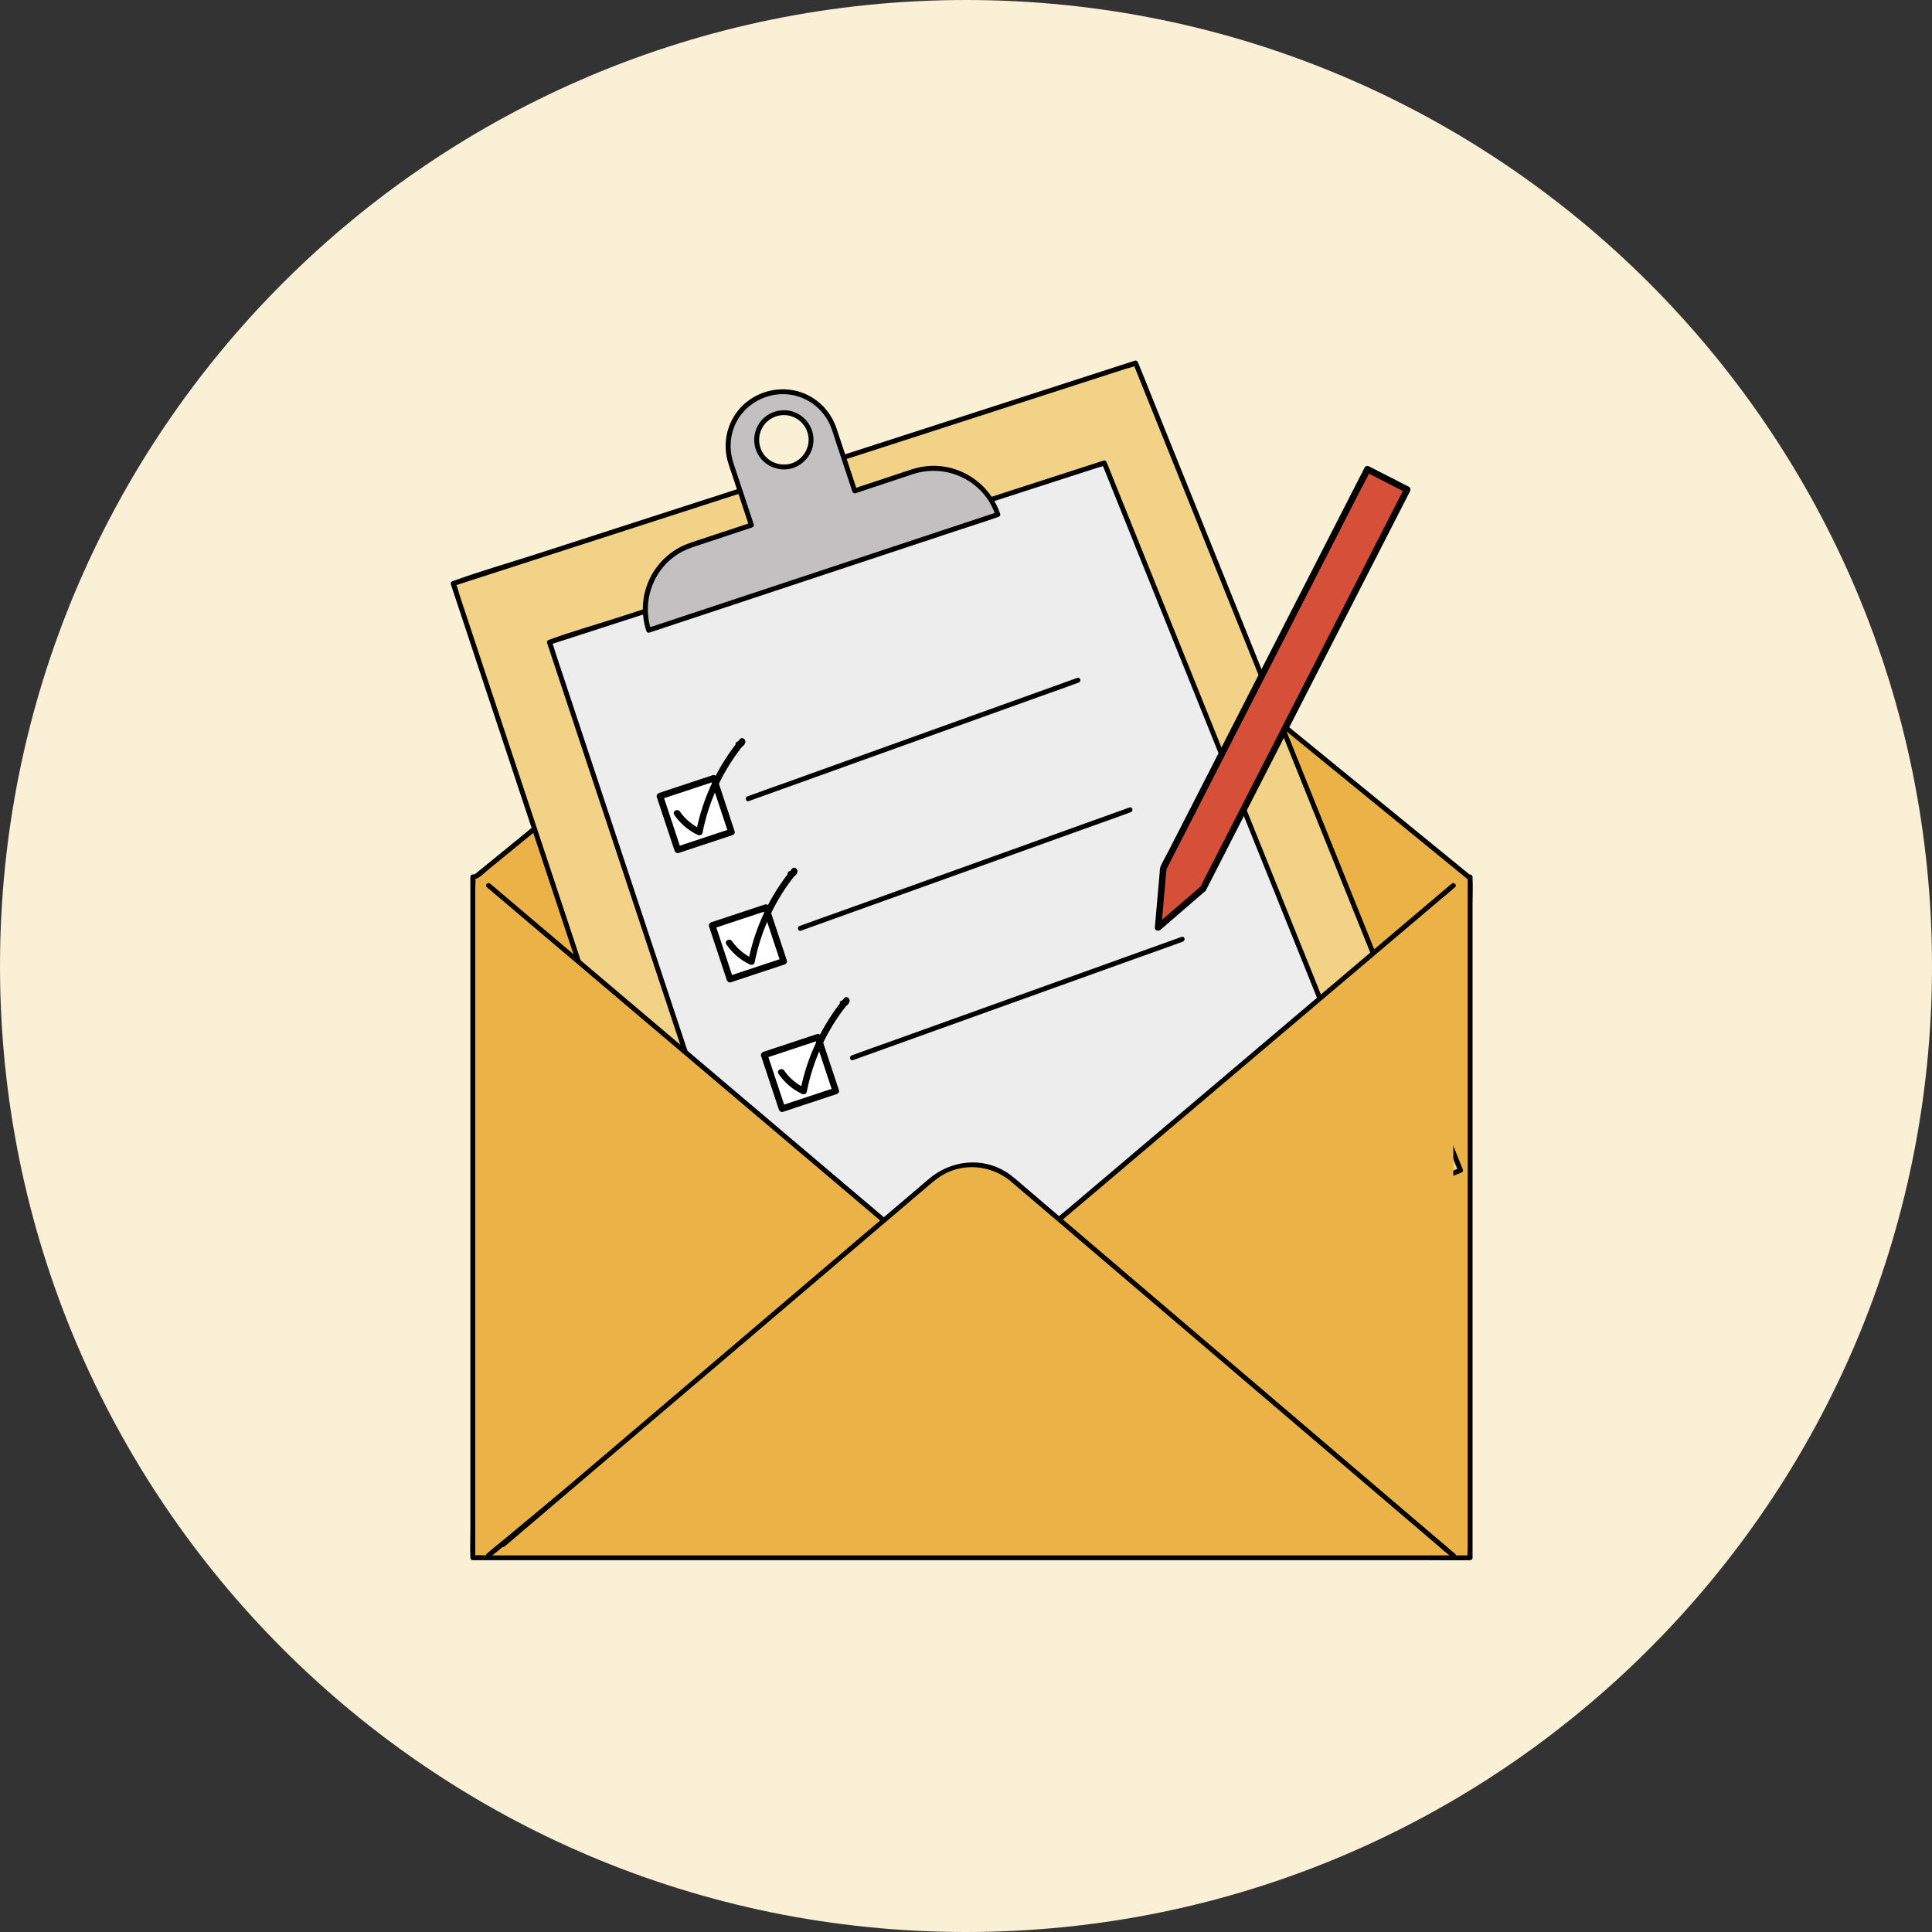 <svg width="150" height="150" viewBox="0 0 150 150" fill="none" xmlns="http://www.w3.org/2000/svg">
<rect x="0" y="0" width="150" height="150" fill="#333333" stroke="none"/>
<g clip-path="url(#clip0_3086_2308)">
<path d="M75 150C116.421 150 150 116.421 150 75C150 33.579 116.421 0 75 0C33.579 0 0 33.579 0 75C0 116.421 33.579 150 75 150Z" fill="#F9F0D5"/>
<g clip-path="url(#clip1_3086_2308)">
<path d="M114.026 68.086L77.255 38.065C76.218 37.218 74.729 37.218 73.691 38.065L36.919 68.086H36.711V120.951H114.141V68.086H114.026Z" fill="#EBB347"/>
<path d="M114.16 67.949L110.336 64.826L101.217 57.381L90.332 48.495L81.214 41.049C79.939 40.008 78.675 38.952 77.389 37.926C76.254 37.022 74.686 37.026 73.552 37.93C73.442 38.018 73.334 38.107 73.224 38.197L71.155 39.887L62.902 46.624L52.135 55.415L42.337 63.414L37.002 67.769C36.947 67.814 36.877 67.856 36.83 67.909C36.82 67.919 36.804 67.932 36.791 67.939C36.788 67.941 36.786 67.944 36.783 67.946C36.972 67.836 36.81 67.892 36.708 67.892C36.607 67.892 36.519 67.98 36.519 68.081V118.804C36.519 119.485 36.485 120.176 36.519 120.855C36.519 120.886 36.519 120.916 36.519 120.945C36.519 121.048 36.607 121.134 36.708 121.134H44.426C47.208 121.134 49.989 121.134 52.771 121.134C56.151 121.134 59.53 121.134 62.912 121.134H74.059C77.795 121.134 81.533 121.134 85.269 121.134C88.768 121.134 92.264 121.134 95.762 121.134H111.002C112.004 121.134 113.008 121.151 114.01 121.134C114.054 121.134 114.098 121.134 114.14 121.134C114.243 121.134 114.329 121.046 114.329 120.945V70.226C114.329 69.545 114.363 68.853 114.329 68.174C114.329 68.144 114.329 68.113 114.329 68.085C114.329 67.981 114.241 67.895 114.14 67.895H114.025C113.78 67.895 113.78 68.275 114.025 68.275H114.14L113.951 68.086V120.144C113.951 120.365 113.905 120.642 113.951 120.86C113.956 120.887 113.951 120.923 113.951 120.95L114.14 120.761H76.791C73.055 120.761 69.317 120.761 65.58 120.761C62.082 120.761 58.586 120.761 55.088 120.761H37.879C37.541 120.761 37.175 120.72 36.84 120.761C36.798 120.766 36.752 120.761 36.71 120.761L36.899 120.95V68.891C36.899 68.669 36.945 68.392 36.899 68.174C36.894 68.147 36.899 68.112 36.899 68.085L36.71 68.274C37.185 68.274 37.573 67.792 37.927 67.505L40.575 65.344L49.475 58.077L60.325 49.22L69.582 41.663C70.99 40.514 72.379 39.336 73.808 38.214C74.79 37.443 76.141 37.433 77.127 38.203C77.241 38.291 77.349 38.384 77.46 38.476L79.522 40.159L87.716 46.849L98.447 55.61L108.244 63.608L113.645 68.017L113.893 68.22C114.081 68.374 114.351 68.106 114.162 67.951L114.16 67.949Z" fill="black"/>
<path d="M113.403 90.859L57.523 112.678L35.188 45.308L88.175 28.188L113.403 90.859Z" fill="#F2D286"/>
<path d="M113.351 90.677L111.857 91.26L107.79 92.849L101.773 95.198L94.434 98.064L86.395 101.202L78.319 104.356L70.75 107.311L64.352 109.809L59.749 111.605L58.316 112.165C58.083 112.256 57.777 112.322 57.565 112.457C57.538 112.474 57.501 112.482 57.471 112.494L57.704 112.628L57.107 110.83L55.485 105.936L53.074 98.664L50.143 89.826L46.934 80.144L43.695 70.371L40.661 61.224L38.109 53.526L36.276 47.994L35.705 46.272C35.61 45.984 35.544 45.643 35.406 45.371C35.389 45.337 35.38 45.295 35.368 45.258L35.235 45.491L40.501 43.789L53.148 39.703L68.452 34.758L81.687 30.481L86.069 29.065L87.418 28.629C87.637 28.558 87.925 28.514 88.127 28.399C88.154 28.384 88.19 28.379 88.219 28.369L87.986 28.235L88.658 29.907L90.498 34.48L93.211 41.217L96.518 49.435L100.156 58.476L103.813 67.563L107.223 76.036L110.106 83.198L112.182 88.352C112.511 89.17 112.825 89.995 113.168 90.806C113.184 90.84 113.197 90.875 113.211 90.911C113.3 91.135 113.669 91.037 113.577 90.809L112.905 89.138L111.065 84.565L108.352 77.827L105.045 69.609L101.407 60.568L97.75 51.482L94.34 43.008L91.457 35.847L89.381 30.692C89.052 29.875 88.737 29.05 88.394 28.239C88.379 28.205 88.366 28.169 88.352 28.134C88.315 28.043 88.225 27.967 88.119 28L82.853 29.702L70.206 33.788L54.902 38.733L41.667 43.01C39.526 43.703 37.34 44.322 35.225 45.092C35.194 45.104 35.164 45.112 35.133 45.123C35.039 45.153 34.968 45.256 35 45.356L35.597 47.154L37.219 52.048L39.63 59.319L42.561 68.158L45.77 77.839L49.009 87.612L52.043 96.759L54.594 104.457L56.43 109.991C56.719 110.863 56.986 111.749 57.298 112.614C57.312 112.651 57.324 112.689 57.336 112.727C57.366 112.817 57.469 112.9 57.569 112.861L59.063 112.278L63.13 110.689L69.146 108.34L76.486 105.474L84.525 102.336L92.601 99.183L100.17 96.227L106.568 93.729L111.171 91.933C111.898 91.649 112.634 91.38 113.354 91.081C113.385 91.068 113.417 91.056 113.449 91.044C113.674 90.956 113.576 90.588 113.348 90.677H113.351Z" fill="black"/>
<path d="M106.257 86.904L60.82 104.645L42.66 49.867L85.744 35.945L106.257 86.904Z" fill="#EDEDED"/>
<path d="M106.206 86.719L104.991 87.194L101.684 88.485L96.793 90.395L90.826 92.725L84.29 95.277L77.722 97.84L71.568 100.243L66.366 102.275L62.623 103.736L61.457 104.191C61.264 104.265 61.025 104.321 60.847 104.429C60.825 104.443 60.795 104.45 60.769 104.46L61.002 104.593L60.517 103.132L59.198 99.152L57.237 93.239L54.855 86.052L52.245 78.18L49.611 70.234L47.145 62.795L45.07 56.537L43.578 52.037L43.113 50.636C43.035 50.4 42.98 50.127 42.87 49.904C42.856 49.876 42.849 49.842 42.839 49.813L42.706 50.046L46.988 48.662L57.271 45.34L69.716 41.32L80.477 37.842L84.041 36.691L85.138 36.336C85.319 36.277 85.545 36.24 85.714 36.15C85.736 36.138 85.765 36.133 85.788 36.127L85.555 35.993L86.103 37.352L87.6 41.07L89.805 46.548L92.496 53.23L95.455 60.581L98.429 67.97L101.202 74.859L103.546 80.683L105.233 84.874C105.5 85.538 105.767 86.204 106.035 86.868C106.047 86.897 106.057 86.924 106.069 86.952C106.159 87.177 106.527 87.079 106.436 86.851L105.888 85.492L104.391 81.774L102.186 76.296L99.495 69.614L96.536 62.263L93.562 54.874L90.789 47.985L88.445 42.161L86.758 37.97C86.491 37.306 86.224 36.64 85.956 35.976C85.944 35.947 85.934 35.92 85.922 35.892C85.885 35.8 85.795 35.724 85.689 35.758L81.406 37.142L71.123 40.465L58.679 44.485L47.918 47.963C46.177 48.526 44.399 49.027 42.681 49.654C42.655 49.663 42.63 49.671 42.606 49.678C42.511 49.708 42.441 49.812 42.473 49.911L42.958 51.373L44.278 55.353L46.238 61.266L48.621 68.453L51.23 76.325L53.864 84.27L56.33 91.709L58.405 97.967L59.897 102.467C60.132 103.177 60.36 103.892 60.604 104.6C60.614 104.63 60.624 104.661 60.634 104.691C60.665 104.781 60.768 104.864 60.867 104.825L62.082 104.35L65.389 103.059L70.28 101.149L76.247 98.819L82.784 96.267L89.351 93.704L95.505 91.3L100.707 89.269L104.45 87.807C105.042 87.576 105.64 87.36 106.225 87.115C106.25 87.104 106.275 87.094 106.302 87.084C106.527 86.996 106.429 86.628 106.201 86.717L106.206 86.719Z" fill="black"/>
<path d="M55.405 60.422L51.234 61.805L52.617 65.975L56.788 64.593L55.405 60.422Z" fill="white"/>
<path d="M56.723 64.353L53.082 65.56L52.553 65.736L52.865 65.913L51.659 62.271L51.483 61.742L51.306 62.055L54.947 60.849L55.476 60.673L55.164 60.495L56.37 64.137L56.546 64.666C56.647 64.974 57.138 64.842 57.034 64.531L55.828 60.889L55.652 60.36C55.61 60.235 55.476 60.139 55.339 60.183L51.698 61.389L51.169 61.565C51.044 61.607 50.947 61.741 50.991 61.878L52.198 65.519L52.374 66.048C52.416 66.173 52.549 66.27 52.686 66.226L56.328 65.019L56.857 64.843C57.164 64.742 57.033 64.252 56.722 64.355L56.723 64.353Z" fill="black"/>
<path d="M52.35 63.263C52.813 63.933 53.433 64.472 54.17 64.82C54.306 64.884 54.508 64.842 54.541 64.668C55.04 62.135 56.159 59.74 57.8 57.744L57.375 57.497C57.36 57.558 57.352 57.553 57.289 57.565C56.968 57.619 57.105 58.109 57.424 58.053C57.646 58.016 57.811 57.847 57.865 57.633C57.923 57.404 57.612 57.18 57.441 57.386C55.746 59.449 54.57 61.911 54.053 64.532L54.425 64.38C53.767 64.07 53.201 63.605 52.787 63.007C52.603 62.739 52.164 62.993 52.35 63.262V63.263Z" fill="black"/>
<path d="M58.133 62.197L60.687 61.28L66.816 59.078L74.206 56.423L80.594 54.128C81.63 53.756 82.672 53.397 83.705 53.011C83.719 53.006 83.734 53.001 83.747 52.996C83.975 52.913 83.877 52.547 83.646 52.629L81.092 53.547L74.963 55.749L67.573 58.404L61.185 60.699C60.149 61.07 59.107 61.43 58.074 61.816C58.061 61.821 58.045 61.826 58.032 61.831C57.804 61.914 57.902 62.28 58.133 62.197Z" fill="black"/>
<path d="M59.46 70.461L55.289 71.844L56.672 76.014L60.842 74.632L59.46 70.461Z" fill="white"/>
<path d="M60.778 74.392L57.136 75.599L56.607 75.775L56.92 75.952L55.714 72.311L55.538 71.781L55.36 72.094L59.009 70.884L59.531 70.712L59.218 70.534L60.425 74.176L60.601 74.705C60.702 75.013 61.192 74.881 61.089 74.57L59.883 70.928L59.707 70.399C59.664 70.274 59.531 70.178 59.394 70.222L55.746 71.432L55.223 71.604C55.098 71.646 55.002 71.78 55.046 71.917L56.252 75.558L56.428 76.087C56.471 76.213 56.604 76.309 56.741 76.265L60.383 75.058L60.912 74.882C61.219 74.781 61.087 74.291 60.776 74.394L60.778 74.392Z" fill="black"/>
<path d="M56.397 73.326C56.859 73.995 57.48 74.534 58.217 74.882C58.353 74.947 58.554 74.904 58.588 74.73C59.087 72.197 60.206 69.802 61.846 67.807L61.422 67.56C61.407 67.621 61.399 67.616 61.336 67.627C61.015 67.682 61.152 68.172 61.471 68.116C61.693 68.079 61.858 67.91 61.912 67.695C61.97 67.467 61.659 67.242 61.488 67.448C59.793 69.512 58.617 71.974 58.1 74.595L58.472 74.443C57.814 74.132 57.248 73.667 56.834 73.069C56.65 72.802 56.211 73.055 56.397 73.324V73.326Z" fill="black"/>
<path d="M62.18 72.26L64.734 71.342L70.863 69.141L78.253 66.486L84.641 64.191C85.677 63.819 86.719 63.459 87.752 63.074C87.765 63.069 87.781 63.064 87.794 63.059C88.022 62.976 87.924 62.609 87.693 62.692L85.139 63.609L79.01 65.811L71.62 68.466L65.232 70.761C64.196 71.133 63.154 71.493 62.121 71.878C62.108 71.883 62.092 71.888 62.079 71.893C61.851 71.976 61.949 72.343 62.18 72.26Z" fill="black"/>
<path d="M63.503 80.524L59.332 81.906L60.715 86.077L64.885 84.694L63.503 80.524Z" fill="white"/>
<path d="M64.821 84.455L61.179 85.662L60.65 85.837L60.963 86.015L59.753 82.366L59.581 81.844L59.403 82.157L63.045 80.95L63.574 80.774L63.261 80.597L64.468 84.239L64.644 84.768C64.745 85.075 65.235 84.943 65.132 84.632L63.925 80.991L63.75 80.462C63.707 80.337 63.574 80.24 63.437 80.284L59.795 81.491L59.266 81.667C59.141 81.709 59.045 81.842 59.089 81.979L60.299 85.628L60.471 86.15C60.514 86.275 60.647 86.371 60.784 86.327L64.426 85.121L64.955 84.945C65.262 84.844 65.13 84.353 64.819 84.457L64.821 84.455Z" fill="black"/>
<path d="M60.443 83.373C60.906 84.042 61.527 84.581 62.263 84.929C62.4 84.993 62.601 84.951 62.635 84.777C63.134 82.244 64.252 79.849 65.893 77.853L65.469 77.607C65.454 77.668 65.445 77.663 65.383 77.674C65.062 77.728 65.199 78.219 65.518 78.163C65.74 78.126 65.905 77.957 65.959 77.742C66.017 77.514 65.706 77.289 65.535 77.495C63.84 79.559 62.664 82.021 62.147 84.642L62.519 84.49C61.861 84.179 61.295 83.714 60.881 83.116C60.697 82.849 60.258 83.102 60.443 83.371V83.373Z" fill="black"/>
<path d="M66.227 82.307L68.781 81.389L74.91 79.187L82.3 76.532L88.688 74.238C89.724 73.866 90.766 73.506 91.799 73.121C91.812 73.115 91.828 73.11 91.841 73.105C92.069 73.023 91.971 72.656 91.74 72.739L89.186 73.656L83.057 75.858L75.667 78.513L69.279 80.808C68.243 81.18 67.2 81.54 66.168 81.925C66.154 81.93 66.139 81.935 66.126 81.94C65.897 82.023 65.996 82.39 66.227 82.307Z" fill="black"/>
<path d="M70.846 36.611L66.354 38.1L64.759 33.287C64.025 31.072 61.634 29.872 59.419 30.607C57.203 31.34 56.004 33.731 56.739 35.947L58.334 40.76L53.682 42.303C50.935 43.214 49.447 46.178 50.358 48.924L77.465 39.937C76.555 37.191 73.59 35.702 70.844 36.613L70.846 36.611ZM61.521 36.141C60.414 36.508 59.218 35.908 58.851 34.801C58.484 33.694 59.084 32.498 60.191 32.131C61.298 31.764 62.495 32.364 62.861 33.471C63.228 34.578 62.628 35.775 61.521 36.141Z" fill="#C2C0C1"/>
<path d="M70.797 36.438L66.858 37.744L66.307 37.927L66.54 38.06L65.382 34.567C65.237 34.129 65.093 33.69 64.946 33.252C64.603 32.237 63.915 31.366 62.989 30.822C60.987 29.646 58.344 30.266 57.065 32.201C56.449 33.132 56.216 34.278 56.402 35.375C56.487 35.877 56.678 36.362 56.836 36.843L58.126 40.732L58.154 40.82L58.288 40.587L54.494 41.844C53.931 42.03 53.355 42.195 52.826 42.469C51.767 43.018 50.9 43.928 50.405 45.014C49.835 46.261 49.754 47.679 50.18 48.984C50.21 49.078 50.312 49.149 50.413 49.117L53.11 48.223L59.588 46.075L67.422 43.478L74.192 41.234C75.285 40.87 76.389 40.529 77.477 40.145C77.492 40.14 77.507 40.135 77.523 40.13C77.615 40.1 77.69 39.998 77.656 39.897C76.934 37.763 74.951 36.252 72.689 36.169C72.051 36.145 71.409 36.242 70.8 36.44C70.569 36.516 70.668 36.882 70.901 36.806C72.894 36.157 75.109 36.796 76.433 38.427C76.811 38.892 77.097 39.431 77.288 39.997L77.421 39.764L74.724 40.657L68.247 42.805L60.412 45.403L53.642 47.647L51.413 48.386L50.726 48.614C50.607 48.653 50.471 48.679 50.359 48.735C50.346 48.742 50.329 48.745 50.313 48.751L50.547 48.884C49.806 46.608 50.764 44.059 52.865 42.882C53.38 42.593 53.945 42.427 54.503 42.243L56.791 41.484L58.389 40.953C58.482 40.923 58.557 40.822 58.523 40.72L57.428 37.416C57.267 36.931 57.105 36.445 56.944 35.96C56.657 35.089 56.644 34.168 56.944 33.3C57.686 31.159 60.14 30.05 62.242 30.878C63.261 31.279 64.096 32.108 64.5 33.126C64.657 33.521 64.776 33.937 64.909 34.341L66.15 38.08L66.177 38.163C66.207 38.256 66.308 38.331 66.41 38.297L70.349 36.99L70.9 36.808C71.131 36.732 71.032 36.364 70.798 36.441L70.797 36.438Z" fill="black"/>
<path d="M61.474 35.972C60.71 36.213 59.872 35.983 59.361 35.357C58.851 34.728 58.804 33.821 59.226 33.136C59.65 32.45 60.493 32.093 61.281 32.274C62.069 32.455 62.658 33.102 62.765 33.893C62.888 34.801 62.33 35.674 61.472 35.972C61.242 36.051 61.34 36.419 61.573 36.338C62.483 36.024 63.126 35.194 63.16 34.223C63.194 33.251 62.599 32.37 61.712 32.012C60.825 31.654 59.743 31.907 59.114 32.646C58.486 33.385 58.381 34.429 58.847 35.27C59.378 36.229 60.539 36.666 61.575 36.338C61.808 36.264 61.709 35.897 61.474 35.972Z" fill="black"/>
<path d="M93.401 68.998L89.91 72.017L90.314 67.418L106.162 36.43L109.251 38.01L93.401 68.998Z" fill="#D65039"/>
<path d="M93.225 68.819L90.163 71.466L89.732 71.838L90.165 72.017L90.54 67.751C90.548 67.658 90.564 67.562 90.565 67.468C90.565 67.353 90.558 67.522 90.537 67.542C90.56 67.52 90.574 67.469 90.589 67.44L90.89 66.852L92.181 64.328L94.165 60.448L96.59 55.707L99.199 50.607L101.736 45.647L103.944 41.33L105.568 38.156C105.828 37.649 106.123 37.145 106.352 36.623C106.363 36.601 106.374 36.579 106.386 36.557L106.04 36.649L109.129 38.229L109.038 37.882L108.612 38.715L107.459 40.97L105.756 44.3L103.677 48.363L101.392 52.831L99.094 57.323L96.951 61.512L95.14 65.054L93.832 67.611C93.626 68.013 93.414 68.412 93.215 68.818C93.207 68.835 93.196 68.853 93.188 68.87C93.039 69.161 93.477 69.418 93.626 69.125L94.052 68.292L95.204 66.038L96.907 62.707L98.986 58.645L101.271 54.176L103.569 49.685L105.712 45.495L107.523 41.953L108.831 39.396C109.038 38.994 109.249 38.595 109.448 38.19C109.457 38.173 109.467 38.154 109.475 38.137C109.534 38.021 109.513 37.855 109.384 37.791L106.295 36.211C106.178 36.152 106.013 36.174 105.948 36.302L105.408 37.36L103.958 40.196L101.857 44.302L99.375 49.156L96.75 54.286L94.261 59.155L92.145 63.292L90.672 66.171C90.484 66.54 90.258 66.906 90.1 67.288C90.041 67.434 90.048 67.618 90.035 67.773L89.937 68.892L89.705 71.518L89.661 72.015C89.641 72.252 89.943 72.324 90.094 72.194L93.156 69.548L93.587 69.176C93.834 68.963 93.474 68.605 93.228 68.818L93.225 68.819Z" fill="black"/>
<path d="M37.93 120.766L68.939 95.019L37.93 68.742" fill="#EBB347"/>
<path d="M38.064 120.901L38.892 120.213L41.147 118.341L44.481 115.571L48.55 112.193L53.008 108.492L57.508 104.756L61.706 101.271L65.255 98.326L67.817 96.198C68.217 95.865 68.635 95.547 69.02 95.199C69.037 95.184 69.055 95.171 69.072 95.155C69.147 95.093 69.145 94.949 69.072 94.887L68.243 94.184L65.983 92.269L62.659 89.452L58.587 86.001L54.123 82.219L49.618 78.402L45.417 74.843L41.882 71.847L39.327 69.682C38.923 69.34 38.522 68.994 38.115 68.654C38.098 68.639 38.08 68.626 38.063 68.61C37.877 68.453 37.606 68.72 37.794 68.879L38.624 69.582L40.883 71.497L44.207 74.314L48.28 77.765L52.743 81.547L57.248 85.364L61.449 88.923L64.984 91.919L67.54 94.084L68.337 94.76C68.471 94.873 68.603 95.015 68.751 95.11C68.77 95.122 68.787 95.14 68.804 95.154V94.885L67.976 95.573L65.721 97.445L62.387 100.215L58.318 103.593L53.86 107.294L49.36 111.03L45.162 114.515L41.613 117.461L39.051 119.588C38.651 119.921 38.233 120.239 37.848 120.587C37.831 120.602 37.812 120.616 37.796 120.631C37.606 120.788 37.877 121.055 38.064 120.9V120.901Z" fill="black"/>
<path d="M112.834 120.766L81.824 95.019L112.834 68.742" fill="#EBB347"/>
<path d="M112.969 120.634L112.141 119.946L109.886 118.074L106.552 115.304L102.483 111.926L98.025 108.225L93.525 104.489L89.327 101.004L85.778 98.059L83.216 95.931L82.427 95.275C82.293 95.164 82.16 95.024 82.013 94.931C81.994 94.919 81.977 94.9 81.96 94.887V95.155L82.79 94.452L85.05 92.538L88.374 89.721L92.446 86.27L96.909 82.488L101.415 78.67L105.616 75.111L109.151 72.115L111.706 69.95C112.109 69.609 112.529 69.281 112.918 68.923C112.935 68.908 112.953 68.894 112.97 68.879C113.158 68.72 112.888 68.453 112.702 68.61L111.872 69.313L109.613 71.228L106.288 74.045L102.216 77.496L97.753 81.278L93.248 85.095L89.046 88.654L85.511 91.651L82.956 93.815C82.554 94.157 82.133 94.484 81.744 94.843C81.727 94.858 81.709 94.871 81.692 94.887C81.619 94.949 81.618 95.095 81.692 95.155L82.52 95.843L84.774 97.716L88.108 100.485L92.178 103.864L96.636 107.564L101.136 111.301L105.334 114.785L108.883 117.731L111.444 119.859C111.845 120.191 112.245 120.528 112.648 120.857C112.666 120.872 112.683 120.886 112.7 120.901C112.888 121.057 113.158 120.79 112.969 120.633V120.634Z" fill="black"/>
<path d="M39.055 119.923L72.365 91.568C74.161 90.038 76.802 90.04 78.597 91.571L112.282 120.298" fill="#EBB347"/>
<path d="M39.187 120.06L42.744 117.031L51.19 109.841L61.134 101.376L69.36 94.373L71.767 92.325C72.378 91.804 72.958 91.27 73.717 90.959C75.309 90.307 77.142 90.61 78.46 91.706C78.543 91.776 78.624 91.847 78.705 91.916L80.505 93.45L87.98 99.825L97.884 108.273L106.913 115.973L111.916 120.239L112.145 120.435C112.331 120.592 112.6 120.325 112.414 120.166L108.853 117.129L100.385 109.908L90.33 101.334L82.007 94.236L79.542 92.134C79.081 91.74 78.624 91.308 78.109 90.987C76.194 89.795 73.803 90.101 72.118 91.531C71.603 91.968 71.087 92.408 70.572 92.847L63.343 99.002L53.433 107.438L44.238 115.265L39.151 119.597L38.918 119.794C38.732 119.953 39.001 120.22 39.187 120.063V120.06Z" fill="black"/>
</g>
</g>
<defs>
<clipPath id="clip0_3086_2308">
<rect width="150" height="150" fill="white"/>
</clipPath>
<clipPath id="clip1_3086_2308">
<rect width="79.355" height="93.153" fill="white" transform="translate(35 28)"/>
</clipPath>
</defs>
</svg>
